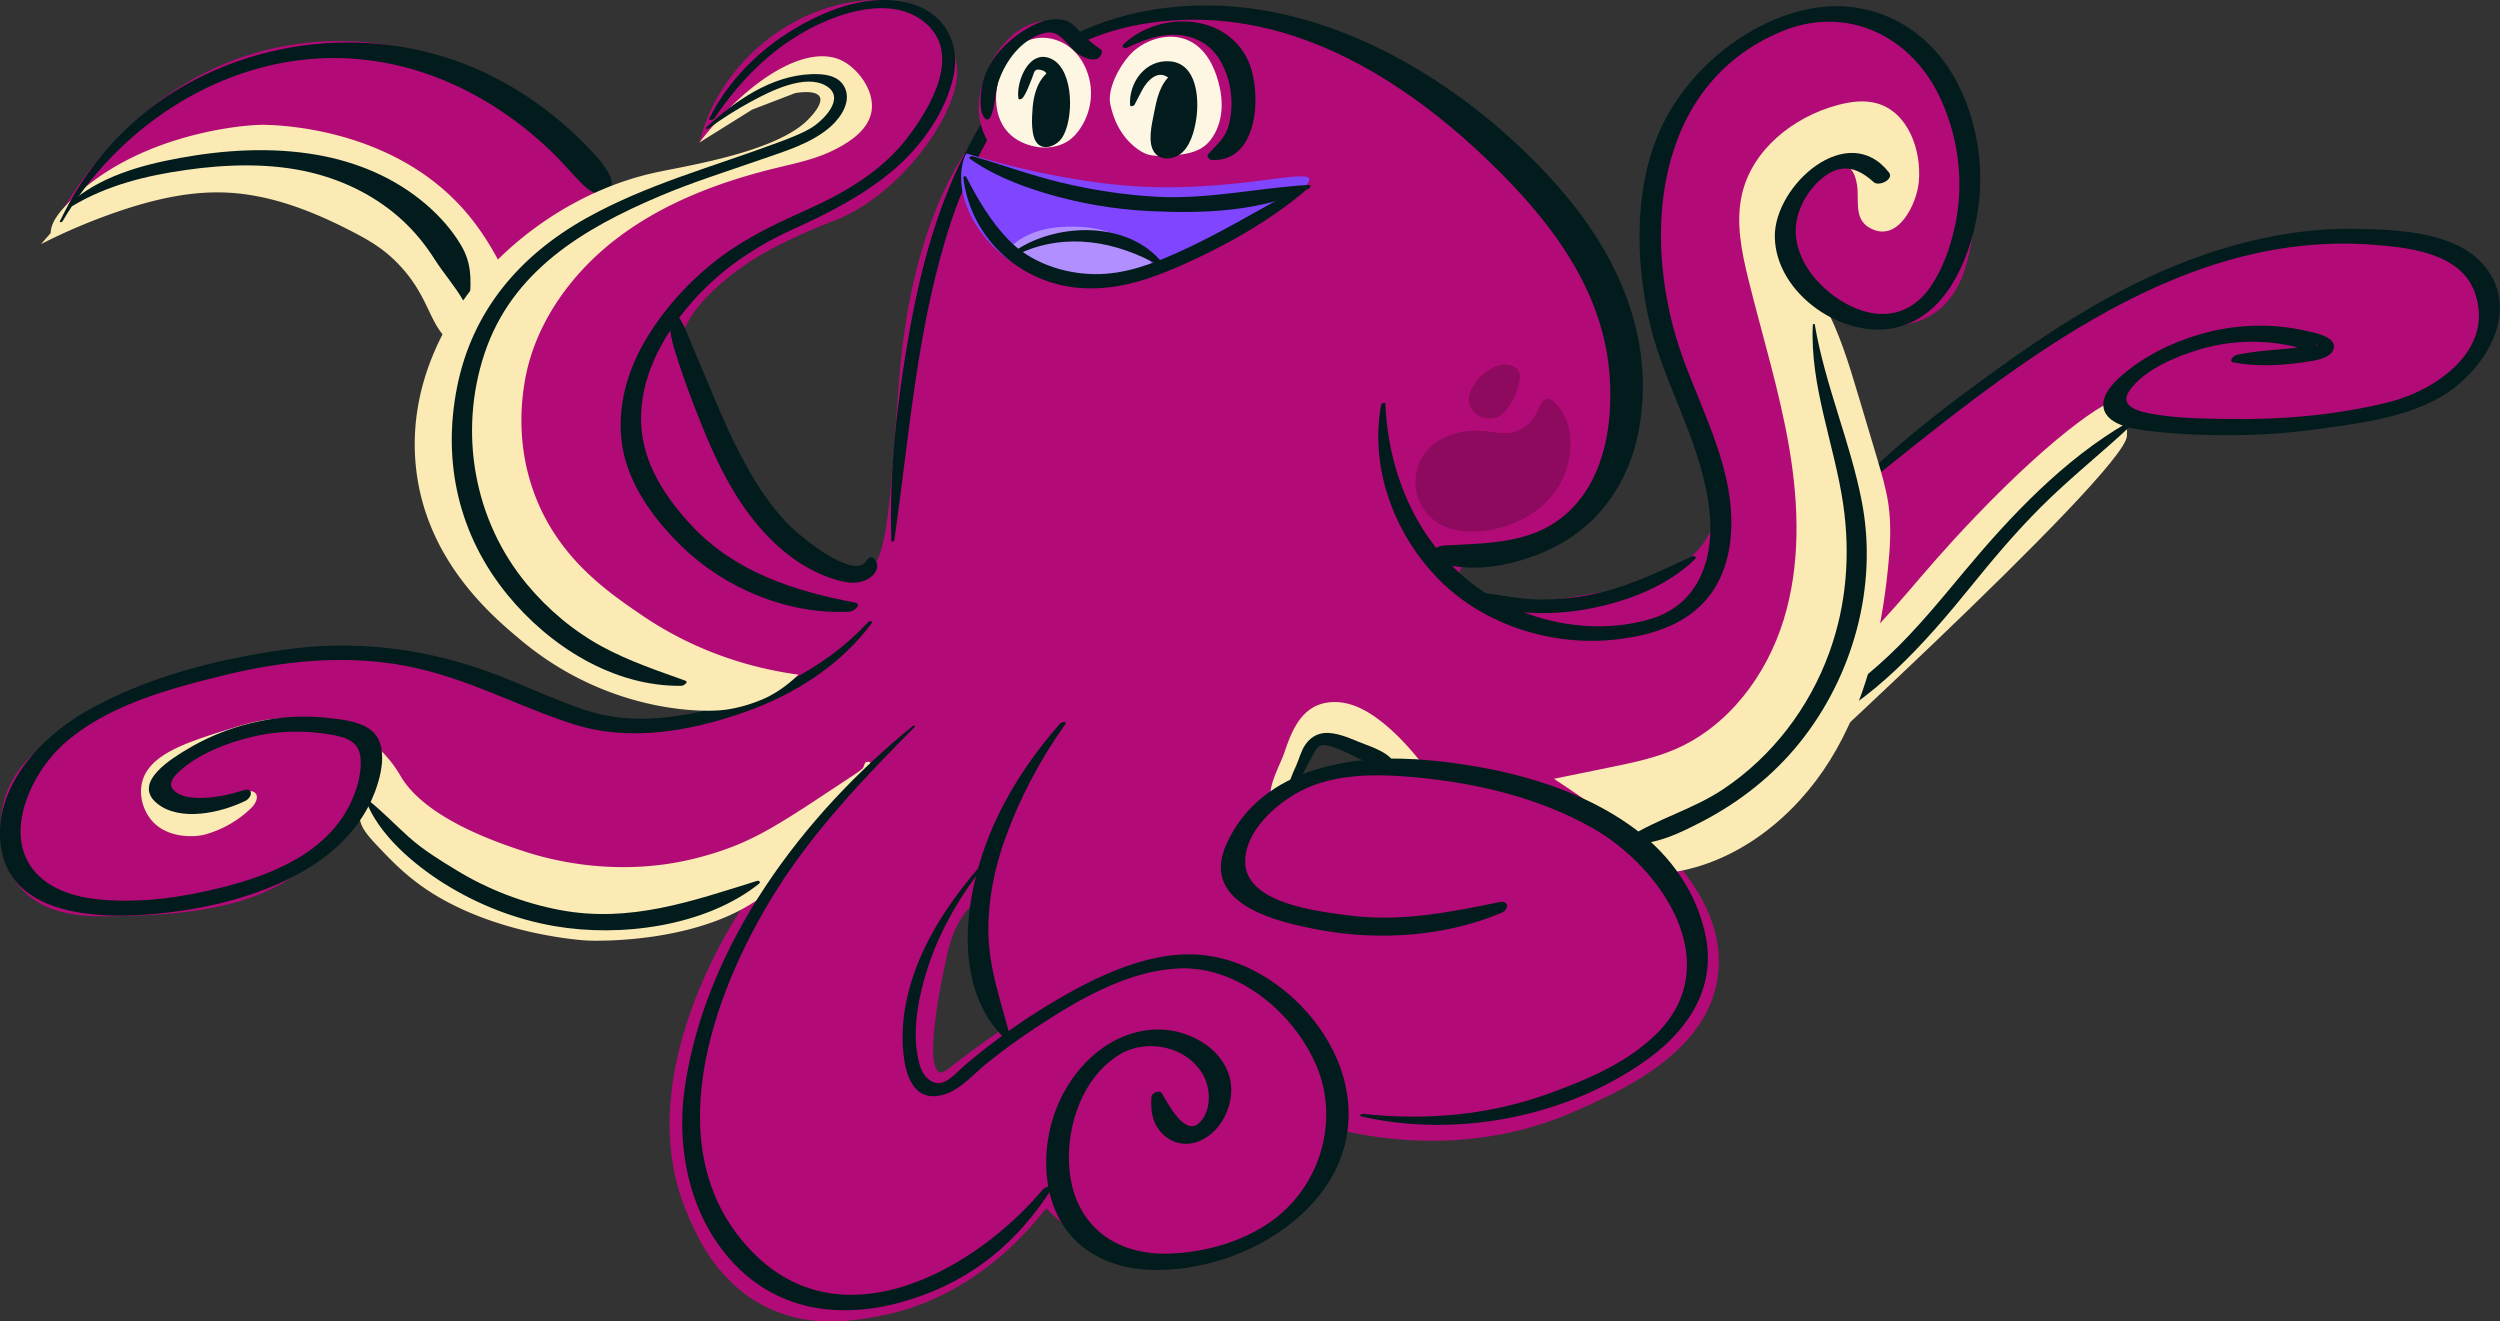 <svg xmlns="http://www.w3.org/2000/svg" viewBox="0 0 758.26 400.79" xmlns:v="https://vecta.io/nano"><rect x="0" y="0" width="758.26" height="400.79" fill="#333333" stroke="none"/><path d="M748.7 82.15c-2.01-2.92-7.84-9.54-33.17-9.45-7.31.03-35.03.69-73.42 18.56-28.2 13.13-47.3 28.63-57.4 37.68a229.63 229.63 0 0 0-25.57 26.96l-4.03-27.64-5-38c11.65 8.86 25.54 11.14 35.25 5.56 10.62-6.11 12.24-19.34 13.41-28.63.6-4.75 3.67-27.66-12.4-46.16-3.34-3.85-13-14.96-28.26-16.76-24.99-2.95-43.44 21.6-45.48 24.4-16.12 22.11-16.26 56.29-6.35 79.95.77 1.84 7.7 13.89 12.14 30.89 2.57 9.84 2.83 15.41.69 20.76-2.84 7.12-8.68 10.72-14 14-4.47 2.76-7.27 3.61-42 9-6.15.95-12.59 1.86-17-2-.47-.41-3.96-3.55-3.6-7 .82-7.82 20.33-6.31 33.6-16 17.69-12.92 21.4-43.65 14.92-65.35-1.55-5.2-8.03-18.12-39.22-44.95C424.55 24.5 393.12-.38 357.26 2.4c-34.57 2.68-62.54 31.76-74.6 64.27-5.8 15.64-8.66 32.18-9.97 48.77-3.1 39.47-3.12 56.75-11.79 59.95-11.16 4.11-29.86-19.63-31.79-22.12-4.91-6.33-7.61-12.22-13-24-6.92-15.12-10.65-22.65-9-28 2.96-9.63 15.61-18.61 18.09-20.37.36-.26.62-.43.91-.63 2.42-1.66 9.82-6.59 26-13l1.74-.68c20.52-8.28 38.68-34.64 36.26-47.32-1.64-8.6-6.78-13.09-6.78-13.09C275.94-.73 265.49-.24 260.8.3c-22.86 2.61-43.17 20.52-48.63 42.87 4.62-4.17 12.58-10.23 23.94-13.89 6.07-1.96 11.58-2.73 16-3 .79.8 1.92 2.19 2 4 .12 2.96-2.66 5.34-5 7-12.57 8.9-27 12-27 12-8.92 1.91-21.37 4.96-37 10-19.42-31.95-55.17-50.04-91.58-46.34-51.84 5.28-75.15 51.71-76.42 54.34 8.96-5.41 28.03-15.07 53-14 5.87.25 42.67 1.83 61.37 28.55 5.22 7.46 7.48 14.67 8.55 18.19 6.29 20.65-1.28 30.04.08 47.26 2.02 25.58 22.11 48.21 41 58 19.67 10.19 39 6.96 39 10 0 2.71-15.32 6.03-30 5-12.67-.89-22.67-4.86-29-8-9.31-4.57-23.68-10.38-42-13-39.15-5.6-68.6 7.35-81 13-16.91 7.71-32.91 15.28-37 31-.26 1.01-3.82 15.55 4.81 25.63 6.34 7.41 15.59 9.15 26.74 9.01 23.69-.31 50.67-2.15 65.45-20.66 2.16-2.7 4.1-5.79 7.18-7.34 8.76-4.39 17.09 5.94 23.77 13.11 11.71 12.59 29.53 18.05 46.73 18.33 17.19.29 34.09-4.02 50.75-8.29-4.17 6.1-35.42 53.22-18.42 94.21 2.8 6.76 8.87 21.38 24 29 13.32 6.71 26.44 4.36 34 3 27.97-5.01 45.19-25.07 51.19-32.82 12.86 13.66 33.43 19.52 51.56 14.69 18.13-4.84 33.05-20.16 37.4-38.42 14.11 3.26 41.85 7.24 70.85-5.44 14.46-6.32 41.42-18.12 44-42 2.68-24.78-22.96-43.55-25-45 7.07-3.64 19.13-10.22 33-20 67.53-47.61 78.61-100.91 120-103 13.06-.66 20.53 4.22 45 2 16.16-1.46 29.25-5.07 38-8 2.75-.65 9.32-2.6 14.34-8.62 7.49-8.99 7.74-22.51 2.25-30.49zM304.11 311.26c-.24 1.61-1.03 1.12-14 11-3.56 2.71-4.18 3.26-5 3-5.22-1.64.79-29.43 2-35 .73-3.36 2.48-10.88 8-16 1.02-.94 3.73-3.26 4-3 .18.17-.98 1.21-2 3-1.76 3.07-.87 5.07-2.84 12.63-.1.4-.2.81-.27 1.24-.04.26-.08.46-.08.47-.06.31 11.28 15.39 10.19 22.66zm109-80c-.43 1.19-2.19 1.36-6 2-10.9 1.84-13.07 3.26-14 2-1.29-1.75 1.3-6.62 5-9 .23-.15 5.09-3.17 10-1 2.83 1.25 5.64 4.21 5 6z" fill="#b20a77"/><path d="M15.38 71.05c-.1-3.07 1.92-5.76 3.97-8.04 19.93-22.14 54.2-25.26 60.71-25.15 5.29.09 40.37 1.19 62.04 27.4 10.78 13.04 19.37 33.66 13.2 40.02-3.41 3.52-11.2 2.53-16.2-.02-9.04-4.61-7.72-13.66-17.48-24.33-4.85-5.3-9.39-8-16.99-11.81-11.27-5.65-23.39-10.16-35.99-10.71-11.24-.5-22.4 2.17-33.04 5.82a178.46 178.46 0 0 0-23.16 9.81l8.99-10.28m368.2 164.27c1.77-5.19 3.94-10.79 8.71-13.5 3.13-1.77 6.99-1.97 10.48-1.09s6.65 2.76 9.52 4.93c4.39 3.32 8.2 7.36 11.7 11.62.62.76 1.28 1.65 1.14 2.62-.25 1.74-2.61 2.1-4.36 1.88a33.42 33.42 0 0 1-13.42-4.8c-2.28-1.43-4.4-3.14-6.86-4.24s-5.41-1.52-7.8-.28c-2.52 1.31-3.86 4.13-4.61 6.87s-1.11 5.64-2.46 8.13c-1.43 2.65-6.05 6.07-6.33 1.04-.21-3.82 3.06-9.55 4.3-13.18zm-145.94 17.08c-6.27 4.03-12.62 7.99-19.49 10.88-1.52.64-9.21 3.84-19.3 5.64-21.79 3.87-39.96-1.45-45.8-3.37-7.44-2.44-29.92-9.82-37.55-22.81-1.12-1.91-4.73-8.02-11.57-11.97-1.97-1.13-4.18-1.76-6.36-2.36-1.94-.54-8.07-2.53-14.1-3.05-7.89-.68-14.07 1.2-20.42 3.19-12.49 3.92-23.92 7.51-26 16-1.01 4.13.4 8.56 2.77 11.43 4.86 5.87 13.57 5.18 16.28 4.43a32.66 32.66 0 0 0 14.08-8.08c1.28-1.25 2.44-3.48 1.06-4.63-.68-.57-1.82-.51-2.42-.41-7.24 1.14-13.41 5.63-18.77 4.27-2.98-.76-5.71-3.33-6-6-.26-2.44 1.57-4.47 3-6 3.35-3.6 7.27-5.03 10-6 10.65-3.76 15.97-5.64 18-6 9.21-1.63 16.26-2.88 23 1 1.36.78 8.23 4.74 9.06 11.23.83 6.48-5.14 9.16-4.06 15.77.52 3.17 2.68 5.49 7 10 2.49 2.6 7.32 7.65 14 12 20.98 13.66 48 15 48 15s25.97 1.29 46-9c4.37-2.25 8-5 8-5 2.69-2.04 4.5-3.83 5.5-4.83 0 0 10.52-17.65 25.27-32.14 1.15-1.13 2.14-3.94-.24-3.11-.43.15-.6 1.5-.97 1.85-.96.9-2.09 1.59-3.18 2.33l-14.79 9.76z" fill="#fbeab4"/><path d="M271.25 163.86c4.63-32.33 6.99-66.17 17.45-97.34 3-8.94 7.04-17.39 11.61-25.63 3.68-6.63 7.69-13.02 13.28-18.23 12.2-11.38 28.66-15.96 44.99-16.61 35.49-1.42 67.03 18.17 91.9 41.81 19.19 18.24 36.32 39.97 37.81 67.31.74 13.66-1.57 28.86-11.51 39.04-10.78 11.04-25.16 10.4-39.32 11.3-1.47.09-6.15 2.95-3.09 4.29 11.46 5.02 26.92 1.42 37.56-4.11 13.75-7.15 22.26-20 25.1-35.05 5.2-27.55-6.09-53.09-24.04-73.6-24.24-27.69-60.05-51.35-97.38-54.91-16.78-1.6-34.34.79-49.59 8.22S302.4 28.52 294.81 42.4c-10.04 18.34-15.35 37.82-19 58.3s-6.16 42.16-5.46 63.37c.01.45.85.12.9-.21h0z" fill="#021c1e"/><path d="M598.93 156.92c-18.66 19.51-21.66 25.95-41.05 44.74-6.65 6.44-13.68 12.48-20.88 18.31-13.64 11.04-28.03 21.42-44.16 28.34l22.4 5.18c1.98.46 4.04.92 6.03.5 3.01-.63 4.94-2.55 5.4-2.99 2.8-2.63 117.85-107.39 118.43-118.74.1-1.92 0-4 0-4-.19-4.03-.3-6.37-1-7-2.46-2.23-20.03 9.38-45.17 35.66z" fill="#fbeab4"/><g fill="#021c1e"><path d="m562.46,149.64c44.62-35.58,95.89-79.92,156.91-75.44,10.99.81,27.03,2.42,31.28,14.6,6.11,17.47-12.01,29.72-26.39,33.25-15.4,3.78-31.86,5.28-47.7,5.04-7.61-.12-15.35-.14-22.89-1.4-3.97-.66-11.51-2.03-7.67-7.38,4.58-6.37,14.24-10.29,21.44-12.41,9.03-2.67,19.02-2.96,28.21-.84,1.98.46,7.1,3.7,6.8-.26-.05-.7,1.38.11-.39-.06-.65-.06-1.6.28-2.24.37-7.16.96-14.29,1.02-21.39,2.53-.97.21-2.73,1.98-.88,2.32,7.22,1.33,14.7.89,21.94-.2,2.47-.37,7.39-.97,8.29-3.91,1.17-3.84-6.31-5.04-8.68-5.58-9.48-2.14-19.78-1.92-29.19.41-8.59,2.13-17.12,5.95-24.14,11.38-3.33,2.57-9.53,7.77-7.4,12.75s11.37,5.68,15.93,6.17c9.17.97,18.59,1.15,27.81.94,9.76-.23,19.48-1.48,29.12-2.93s19.03-3.29,27.6-7.77c13.17-6.89,25.99-24.92,15.61-39.42-8.32-11.63-27.19-12.18-40.09-12.39-18.99-.32-37.79,4.23-55.27,11.43-18.94,7.8-36.52,19.01-53.08,30.96s-31.39,23.27-44.88,37.27c-.93.96.7,1.06,1.32.57h0Z"/><path d="m645.09,128.29c-19.11,11.08-35.16,28.06-49.2,44.89-7.35,8.81-14.55,17.68-22.92,25.58s-17.87,14.62-26.36,22.45c-.88.81.28,1.32,1.04.97,20.39-9.24,36.14-27.02,50.02-44.16,6.83-8.44,13.8-16.72,21.5-24.39,8.67-8.64,18.24-16.2,27.16-24.55.99-.93-.55-1.19-1.24-.79h0Z"/></g><path d="M581.98 55.25c.9-9.75-3.26-21.22-12.68-23.9-3.94-1.12-8.17-.51-12.13.57-13.29 3.61-25.62 13.42-28.78 26.82-2.03 8.62-.17 17.63 1.96 26.23 4.21 17.02 9.45 33.82 12.37 51.1 2.91 17.29 3.42 35.34-1.78 52.08s-16.68 32.08-32.76 39.06c-6.33 2.75-13.14 4.15-19.89 5.53l-16.98 3.47c10.46 6.9 21.19 14.06 28.23 24.42 1.09 1.61 2.24 3.41 4.1 3.97 1.04.32 2.15.19 3.22.04 20.14-2.94 37.55-16.87 48.26-34.18s15.41-37.71 17.5-57.95c.66-6.4 1.07-12.87.19-19.24-.67-4.83-2.07-9.53-3.46-14.2l-5.67-18.98c-2.91-9.74-5.85-19.56-10.79-28.45-3-5.41-6.74-10.46-8.88-16.26-3.47-9.43-.88-18.87 8.49-23.38 6.37-3.06 9.62-2.65 10.73 4.04.74 4.44-1.05 10.17 3.65 12.96 8.72 5.17 14.5-7.25 15.09-13.76z" fill="#fbeab4"/><g fill="#021c1e"><path d="M418.9 122.79c-3.52 19.3 4.02 39.37 17.68 53.13 13.78 13.88 34.65 20.28 53.92 18 8.73-1.03 17.91-3.51 24.57-9.54s9.44-14.37 9.96-22.85c1.15-18.71-8.47-35.98-14.63-53.02-12.71-35.16-9.37-82.47 29.78-98.9 19.33-8.11 38.68.75 47.73 18.94 6.06 12.19 7.97 26.75 5.03 40.06-1.42 6.41-3.66 12.94-7.4 18.38-5.95 8.62-14.93 10.36-24.31 5.8-8.82-4.29-17.51-13.93-16.5-24.38.56-5.81 4.22-11.77 8.95-15.14 5.35-3.82 10.09-2.17 14.61 1.97 1.58 1.44 6.27-.86 4.64-2.94-12.52-16.03-34.78 3.93-34.62 19.47.18 17.39 21.04 31.69 37.36 27.44 13.89-3.61 20.62-18.42 23.47-31.25 3.18-14.33 1.23-30.09-5.62-43.11-8.9-16.91-26.39-26.07-45.38-22.02s-36.47 18.76-44.49 36.3-7.74 39.78-3.27 58.99 16.95 38.25 18.29 59.21c.86 13.48-4.18 26.25-17.98 30.39-12.96 3.88-27.34 2.55-39.78-2.49-25.82-10.47-39.6-35.77-40.72-62.73-.03-.66-1.2-.16-1.29.31h0zm130.94-24.27c-.92 18.53 6.57 36.33 9.21 54.45 2.21 15.15 1.02 30.52-4.22 44.95-6.08 16.77-17.28 31.5-32.14 41.43-9.11 6.09-19.74 8.87-28.86 14.7-.66.42-1.25 1.68-.02 1.8 7.98.73 15.85-3.23 22.75-6.83 11.21-5.85 21.28-13.82 29.23-23.69 16.31-20.24 23.88-47.66 18.89-73.29-3.54-18.22-11.15-35.28-14.26-53.66-.05-.29-.57-.1-.59.14h0zm-286.5 90.16c-13.44 14.49-31.66 23.04-50.79 27.16-11.73 2.53-23.46 3.33-35.01-.46-10.42-3.43-20.26-8.46-30.62-12.08-20.02-7.01-40.37-9.2-61.4-6.16s-41.93 8.57-59.65 18.75c-14.09 8.09-28.05 23.38-25.6 40.9 2.68 19.16 25.16 21.55 40.71 20.81 18.88-.91 40.68-5.64 56.31-16.8 6.62-4.73 12.21-10.98 15.54-18.45 2.59-5.83 5.63-16.44-.51-21.06-3.34-2.51-8.53-3.06-12.51-3.51-4.93-.56-9.96-.58-14.89-.02-9.76 1.11-19.21 4.23-27.68 9.22-4.86 2.86-17.42 10.37-9.57 16.73 7 5.67 19.57 2.74 26.76-.81 2.14-1.05 2.49-4.19-.59-3.21-4.26 1.35-8.8 2.37-13.28 2.33-2.27-.02-4.57-.22-6.58-1.37-3.33-1.91-2.27-4.22.25-6.55 5.79-5.37 14.45-8.74 22-10.56 7.93-1.91 16.22-2.16 24.24-.71 4.6.83 8.61 2.05 8.92 7.41.22 3.99-.82 8.12-2.35 11.77-6.84 16.32-24.28 23.35-40.29 27.29-9.09 2.24-18.37 3.8-27.76 3.88-8.14.07-17.62-.65-24.56-5.39C-.94 257.3 8.1 235.92 19 225.95c13.08-11.96 32.33-17.07 49.14-21.18 18.15-4.44 37.01-6.31 55.47-2.69s33.32 12.16 50.39 17.59 35.53 2.1 52.05-3.75c15-5.32 28.8-14.09 38.38-26.94.5-.67-.77-.66-1.1-.3h0z"/><path d="M110.9 242.58c3.69 10.39 14.64 19.65 23.69 25.33 10.25 6.44 21.59 10.89 33.52 12.97 20.06 3.5 45.86.11 62.12-12.85.6-.48 0-1.05-.6-.86-19.85 6.21-38.65 12.84-59.75 8.85-11.02-2.08-21.76-6.19-31.34-12.02-4.98-3.03-10.06-6.12-14.42-10.01s-8.32-8.1-12.82-11.62c-.12-.09-.46.03-.39.21h0zm332.96-62.2c4.6 4.31 14.21 5.14 20.14 5.47 7.26.41 14.56-.33 21.64-2 10.52-2.48 20.58-6.71 28.44-14.22.76-.73-.24-1.19-.93-.87-8.62 4.01-17.46 8.31-26.67 10.7-6.62 1.72-13.42 2.49-20.25 2.35-7.25-.14-14.4-2.26-21.59-2.29-.31 0-1.19.48-.78.86h0zM18.95 67.15C35.08 39.58 64.67 19.4 96.89 17.71c26.72-1.4 51.65 10.15 70.61 28.51 3.06 2.96 5.76 6.24 8.76 9.25.95.95 1.9 1.85 3.07 2.54.46.27.93.5 1.43.69.87.34 1.09 1.05.24-.18 1.17 1.72 5.56-.34 4.5-1.9.32.47.13.54.08-.31-.02-.35.04-.71-.02-1.05-.24-1.46-.79-2.57-1.59-3.81-2.11-3.26-4.96-6.11-7.7-8.83-8.69-8.6-18.76-15.75-29.87-20.88C116.97 8.15 81.5 10.4 53.81 27.2 37.9 36.85 26.15 50.48 18.14 67.13c-.2.42.67.28.82.03h0z"/><path d="M21.97 62.48c10.57-6.32 22.28-9.19 34.37-10.92s25.57-2.24 37.98.77c10.43 2.53 20.21 7.44 28.07 14.81 3.67 3.44 6.77 7.31 9.46 11.54s6.16 8.13 8.66 12.49c.43.75 1.95.09 2-.66.39-5.93.5-10.7-2.6-16-2.77-4.74-6.55-8.96-10.71-12.53-9.4-8.06-20.92-12.89-33.06-15.01-13.79-2.4-27.95-1.55-41.66.96-11.84 2.17-24.39 5.67-33.53 13.9-.81.73.45.97 1.01.64h0zm181.64 31.81c-1.39 5.02.58 10.52 2.1 15.33 1.86 5.84 4.07 11.56 6.31 17.26 4.27 10.84 9.11 21.44 16.37 30.64 6.01 7.62 13.79 14.34 23.04 17.61 3.74 1.32 8.05 2.57 11.77.51 2.55-1.41 4.01-4.16 1.7-6.41-.58-.56-1.67.09-1.96.65-3.52 6.64-20.2-7.28-22.82-9.84-5.8-5.66-10.27-12.36-14.12-19.45-4.05-7.44-7.44-15.19-10.67-23.01l-5.04-11.91c-1.69-3.97-3.04-8.58-6.19-11.54-.13-.12-.45 0-.5.17h0z"/></g><path d="M212.1 43.26c15.38-19.92 32.76-29.79 43-25 5.08 2.38 10.21 9.2 9.25 15.4-.95 6.17-7.53 9.98-12.15 12.19-5.31 2.54-11.14 3.72-16.86 5.12-17.26 4.21-34.26 10.65-48.37 21.45-14.1 10.8-25.13 26.35-27.91 43.89-.82 5.15-2.45 17.77 2.59 32.25 7.08 20.36 22.52 30.87 33.13 38.1 17.89 12.19 35.78 16.39 47.37 17.96a37.6 37.6 0 0 1-9.04 6.64s-5.75 3-13 4c-7.44 1.02-36.03.68-62-21-8.74-7.3-29.17-24.35-32-53-2.55-25.84 10.78-45.1 15-51 12.04-16.85 33.36-32.7 58-38 9.38-2.02 36.43-6.19 46-16 1.36-1.39 4.55-4.89 3.51-6.89-1.17-2.26-7.06-1.2-7.51-1.11l-13 5" fill="#fbeab4"/><g fill="#021c1e"><path d="M216.65 35.97c7.4-11.07 16.72-20.7 28.54-27.03 9.95-5.33 25.32-10.32 35.27-2.16 11.63 9.54 1.58 26.19-5.44 35.25-7.97 10.28-19.26 16.66-30.93 21.89-10.01 4.49-19.47 9.01-28.06 15.99s-16.61 16.06-21.9 26.22-7.66 22.19-4.39 33.58c2.81 9.8 9.52 18.64 16.71 25.7 13.36 13.11 32.51 21.08 51.28 20.11 1.25-.06 3.91-2.32 1.53-2.77-18.28-3.44-36.24-9.24-49.34-23.19-8.12-8.65-15.05-19.11-15.47-31.33-.47-13.5 6.37-26.15 14.98-36.11s19.22-17.2 31.11-22.6c10.95-4.97 21.6-10.36 30.78-18.25 8.25-7.1 15.53-17.34 17.86-28.08S285.84 3.42 275.48.87c-11.46-2.81-23.52 1.54-33.38 7.2-11.34 6.51-21.1 16.07-26.94 27.84-.38.77 1.22.47 1.49.06h0zM214.87 39c4.18-3.05 8.55-5.82 13.11-8.28 5.62-3.04 16.14-8.39 22.5-4.73s-.95 10.81-4.77 13c-3.04 1.74-6.39 2.98-9.66 4.21-19.57 7.32-39.9 12.7-58.24 22.97-20.21 11.32-34.57 28.11-39.17 51.19s.66 45.14 15.25 63.01c12.76 15.63 32.23 27.96 52.89 27.64.53 0 2.22-1.15 1.11-1.55-8.48-3.05-17.14-5.95-25.09-10.25-8.79-4.75-16.59-11.32-22.98-19-16.09-19.35-20.79-46.02-12.9-69.88 8.31-25.11 30.03-38.03 53.14-47.83 10.01-4.25 20.41-7.49 30.67-11.08 7.14-2.5 15.41-4.89 21.18-10.01 3.27-2.9 6.59-7.93 4.07-12.3-1.94-3.36-6.27-3.74-9.77-3.62-12.31.41-23.24 8.11-31.98 16.13-.49.45.28.66.63.4h0zm83.28 222.69c-11.32 12.86-21.15 27.83-23.81 45.08-1.26 8.21-1.68 30.07 12.7 24.96 4.62-1.64 8.24-5.93 12-9 4.86-3.95 9.95-7.62 15.17-11.07 12.62-8.33 27.46-17.06 42.94-17.92 18.27-1.01 35.46 13.57 42.23 29.74s1.29 35.76-13.16 46.5c-8.85 6.58-20.85 9.94-31.8 10.25-8.44.24-16.91-2.1-22.83-8.38s-7.75-14.79-7.33-23.07c.57-11.07 5.64-23.3 15.59-29.09 8.31-4.83 20.29-2.25 25.11 6.41 2.34 4.2 2.52 11.02-1.31 14.56-4.31 3.99-9.42-5.97-11.25-9.04-.7-1.17-3.05-.15-3.15 1.03-.39 4.86.53 9.36 4.71 12.39 2.88 2.09 6.33 2.41 9.62 1.13 7.24-2.82 11.34-12.14 9.37-19.46-2.18-8.05-10.31-13.1-18.19-14.21-8.83-1.25-17.58 2.34-23.99 8.33-8.24 7.71-12.83 18.42-13.4 29.58-.47 9.09 1.84 18.48 8.23 25.23 6.06 6.4 14.66 9.16 23.28 9.5 29.98 1.16 66.67-22.01 59.18-56.05-4.13-18.77-21.84-35.99-40.86-39.11-17.06-2.8-34.83 6.15-48.99 14.66-7.52 4.52-14.7 9.62-21.53 15.11-2.02 1.62-4.02 3.28-5.9 5.06-2.67 2.53-5.92 5.63-9.55 2.19-1.61-1.52-2.31-3.84-2.76-5.95-1.92-9.09.29-19.59 3.14-28.19 3.74-11.28 10.03-21.79 17.42-31.05.42-.52-.64-.43-.91-.13h0z"/><path d="M276.87 220.2c-33.31 26.93-62.72 66.13-69.13 109.36-2.88 19.44 1.73 40.78 16.1 54.94 14.54 14.34 34.31 15.53 52.97 9.43s31.78-17.35 41.94-33c.95-1.46-1.65-1.09-2.28-.34-20.41 24.32-60.19 46.88-87.55 19.86-30.49-30.12-13.31-78.53 6.16-109.76 11.67-18.72 26.92-34.64 42.37-50.25.41-.41-.3-.47-.58-.25h0zm44.67-.77c-9.51 10.84-17.62 23.23-22.59 36.81-6.81 18.61-9.56 43.94 5.96 58.96.44.43 1.63-.14 1.47-.77-2.76-10.61-6.57-21.06-6.61-32.14-.04-9.7 1.93-19.28 5.25-28.37 4.44-12.18 10.57-23.72 18.1-34.27.69-.97-1.14-.74-1.58-.23h0zm91.27 119.17c29.08 6.7 62.82.19 87.16-17.51 11.94-8.68 20.37-21.26 17.48-36.58-2.52-13.35-10.54-24.88-21.34-32.94-17.82-13.29-40.98-18.93-62.8-20.99s-50.49 1.67-61.26 25.29c-8.46 18.57 15.75 23.93 28.8 26.28 17.91 3.22 37.65 1.82 54.46-5.24 2.42-1.02 2.49-3.93-.6-3.29-15.28 3.17-30.17 6.08-45.82 4-9.41-1.25-31.65-3.63-31.22-16.69.36-10.74 12.88-20.38 22.43-23.36s19.51-2.7 29.17-1.81c18.54 1.72 37.46 6.15 53.76 15.4 21.2 12.03 40.87 41.39 19.23 62.56-8.91 8.71-20.85 13.74-32.39 17.93-18.28 6.64-37.25 8.26-56.53 6.19-.39-.04-1.21.59-.54.74h0z"/><path d="m391.75,240.18c2.44-3.02,3.83-6.4,5.68-9.76,2.11-3.81,2.3-5.2,6.37-4.01,6.26,1.83,12.01,6.77,18.59,6.91.41,0,1.11-.39.97-.88-1.22-4.17-7.6-5.94-11.3-7.45-3.13-1.28-6.99-2.99-10.49-2.64-2.35.23-4.21,1.48-5.58,3.4s-1.91,4.35-2.86,6.47c-1.17,2.63-2.34,5.17-2.74,8.04-.1.7,1.16.14,1.34-.08h0Z"/></g><path d="M296.89 33.91c-.35-5.63 1.47-11.24 4.35-16.09 2.71-4.57 6.56-8.69 11.54-10.55s11.18-1.01 14.7 2.97c1.34 1.51 2.36 3.48 4.25 4.2 1.36.52 2.88.25 4.29-.07 6.03-1.38 11.82-3.77 17.94-4.65s12.94.03 17.35 4.36c1.54 1.51 2.71 3.36 3.72 5.26 3.62 6.8 5.43 15.07 2.64 22.26-3.28 8.46-12.31 13.6-21.3 14.83s-18.08-.74-26.94-2.71l-17.31-3.84c-4.59-1.02-7.57-.75-10.75-4.51-2.7-3.19-4.22-7.32-4.48-11.47z" fill="#b20a77"/><path d="M303.65 21.78c1.7-4.39 4.85-9.03 10.23-10.11 3.27-.66 6.81.2 9.49 1.89s4.54 4.15 5.76 6.76c2.78 5.94 2.28 12.9-1.39 18.5-.98 1.49-2.18 2.9-3.78 3.95-2.78 1.83-6.63 2.4-10.08 1.68-12.3-2.55-13.47-14.31-10.23-22.67zm38.97-5.07c3.76-4.14 10.54-6.82 16.37-5 5.35 1.67 8.31 6.42 9.89 10.99 2 5.78 2.54 12.17-.37 17.67-.86 1.62-2.03 3.17-3.69 4.29-3.25 2.2-7.76 2.44-11.95 2.57-1.48.05-2.99.09-4.41-.28-1.61-.42-2.97-1.33-4.18-2.3-4.35-3.51-6.48-8.15-7.52-12.96-.98-4.54 2.57-11.38 5.85-14.98z" fill="#fcf6e2"/><path d="M300.19 35.85c1.73-2.88 1.51-7.76 2.62-11.01 2.15-6.3 6.7-12.58 13.37-14.68 5.6-1.76 7.12 3.83 11.18 6.44 1.81 1.16 5.78 2.71 6.76-.37.12-.37.14-.95-.23-1.21-2.52-1.79-4.67-3.49-6.71-5.8-1.31-1.48-2.38-2.54-4.33-3.07-4.93-1.35-10.54 1.69-14.37 4.5-4.78 3.51-9.04 8.58-10.44 14.47-.57 2.41-1.49 9.14.97 11.02.33.25.97.06 1.18-.29h0zm41.7-21.41c6.65-3.18 14.31-5.64 21.44-2.31 5.02 2.34 7.77 6.95 9.23 12.11 1.24 4.4 1.33 9.45.08 13.86-1.18 4.17-3.64 5.66-6.26 8.76-.11.13-.19.38-.11.54l.19.38c.2.4.69.71 1.14.74 13.94.68 15.01-19.57 11.48-28.87-5.95-15.67-27.07-16.82-38.28-6.24-.9.85.28 1.41 1.1 1.03h0zm-31.7 15.26c1.36-1.89 1.92-3.83 2.82-5.97.7-1.66.54-3.06 2.69-2.52 1.59.4 1.79 1.05 2.29 2.6.84 2.58.96 5.46.96 8.16 0 1.02-.46 8.7-1.12 8.82l2.32.34c-2.05-1.4-1.61-6.13-1.55-8.38.08-3.3.68-6.7 2.99-9.21.38-.42 1.16-1.29.72-1.94-1.24-1.84-3.78-.39-4.99.76-2.77 2.61-3.83 6.68-4.12 10.34-.22 2.84-.73 9.18 1.82 11.18 2.24 1.76 5.67.07 7.07-2.02 3.65-5.45 3.73-20.52-3.05-23.92s-10.87 6.66-10.17 11.85c.09.64 1.07.25 1.31-.08h0zm33.9 2.08l2.27-4.35c1.57-3 4.95-6.64 8.37-3.57 3 2.69 2.56 9.5 2.01 12.97-.21 1.34-.41 2.94-1.03 4.16s0 .76-.17.05c-.43-1.9.21-4.64.53-6.53.6-3.57 3.81-8.73 2.52-12.19-.48-1.28-2.56-.3-3.2.2-3.59 2.8-4.53 7.5-5.38 11.82-.64 3.25-2.1 9.05.21 12 1.85 2.36 5.37 2.07 7.62.5 3.15-2.21 4.42-7.09 4.97-10.66.97-6.22.26-16.93-7.98-17.58-7.4-.59-12.5 6.41-12.08 13.27.04.65 1.14.27 1.34-.08h0z" fill="#021c1e"/><path d="m317.5,29.16c.18-.83.41-1.68.92-2.36.17-.23.4-.44.69-.46.32-.03.6.2.83.42,1.58,1.52,2.57,3.64,2.72,5.83.11,1.61-1.07,8.18-3.8,6.53-2.78-1.68-1.89-7.43-1.36-9.95Z" fill="none" stroke="#021c1e" stroke-miterlimit="10" stroke-width=".75"/><path d="M316.71 40.97c-.7-.4-.92-1.29-1.06-2.08-.48-2.85-.6-5.79.05-8.61.65-2.81 2.1-5.5 4.35-7.31.39-.31.91-.61 1.35-.37.26.14.39.42.51.68 2.64 6.05 1.53 13.57-2.76 18.6-.15.18-.32.36-.54.46-.34.15-.74.07-1.08-.1-.91-.44-1.49-1.39-1.73-2.37s-.19-2.01-.14-3.02m37.36-5.35c.7-2.18 2.07-4.21 4.03-5.39.22-.13.48-.26.73-.19.24.07.4.29.53.51 2.68 4.41 3.02 10.11 1.09 14.87-.82 2.01-2.17 5.16-4.8 3.93-1.69-.79-1.73-2.52-1.92-4.17-.36-3.2-.68-6.44.33-9.56z" fill="#021c1e"/><path d="M379 67.95l-13.72 7.58c-3.85 2.13-7.71 4.26-11.75 6-7.83 3.37-16.37 5.26-24.88 4.85s-16.99-3.18-23.74-8.39c-3.93-3.04-7.25-6.87-9.69-11.2-3.29-5.84-4.94-13.02-2.62-19.3.23-.62.59-.95.59-.95a239.54 239.54 0 0 0 26.9 6.72c3.12.59 11.89 2.22 21 3 30.32 2.58 55.17-5.13 56-2 .31 1.15-2.64 3.69-3 4-1.43 1.23-3.49 2.41-3.88 2.61-3.56 1.77-2.56 2.3-11.22 7.08z" fill="#7f45ff"/><path d="m314.01,70.39c3.28-1.2,6.8-1.6,10.29-1.65,5.59-.09,11.36.73,16.18,3.55,2.67,1.56,4.97,3.68,7.24,5.78.91.84,1.88,1.79,2.03,3.01-9.2,3.52-19.41,3.43-29.15,1.98-2.4-.36-4.79-.8-7.07-1.64-1.93-.71-8.15-2.87-7.39-5.36.8-2.65,5.53-4.82,7.85-5.67Z" fill="#b28fff"/><g fill="#021c1e"><path d="m294.1,48.08c6.67,4.89,15.18,8.2,23.05,10.55,10.3,3.08,20.86,4.87,31.6,5.4,15.79.78,33.6.23,48.09-6.74.59-.29,1.07-1.26.02-1.2-15.45.92-30.26,4.41-45.91,3.59-9.99-.53-19.97-2.09-29.69-4.45-8.92-2.16-17.44-5.33-26.24-7.86-.28-.08-1.41.35-.92.7h0Z"/><path d="m292.18,53.86c2.25,18.97,18.12,32.83,36.9,33.57,10.35.41,19.66-2.72,29.02-6.85,13.27-5.86,26.27-13.12,37.44-22.42,1.36-1.14-.75-1.45-1.59-1.01-12.09,6.35-23.74,13.58-36.21,19.2-8.3,3.74-16.68,6.93-25.91,6.79s-19.21-3.48-25.84-10.29c-5.5-5.66-9.36-12.31-12.97-19.27-.16-.3-.88-.05-.84.28h0Z"/><path d="m309.38,76.8c14.05-6.37,29.23-3.66,42.28,3.82.37.21,1.34-.29.99-.75-9.98-12.72-31.26-12.52-44.09-4.24-1.11.71-.23,1.64.83,1.17h0Z"/></g><path d="M472.49 147.94c-5.18 8.03-14.71 12.67-24.25 13.23-3.75.22-7.64-.17-10.98-1.89-3.96-2.04-6.88-5.97-7.71-10.35-.82-4.38.47-9.1 3.41-12.44 4.3-4.89 11.44-6.4 17.92-5.7 2.4.26 4.81.77 7.2.44 3.81-.52 6.84-3.24 8.28-6.71 1.59-3.82 3.14-5.08 6.33-1.24 5.54 6.66 4.19 17.85-.21 24.68zm-16.48-37.36c1.91-.12 4.14.59 4.78 2.4.3.84.2 1.77.04 2.64-.56 3.06-1.85 5.98-3.74 8.45-.48.62-.99 1.22-1.61 1.7-4.09 3.22-11-.38-9.88-5.78.88-4.22 6.14-9.13 10.4-9.4z" fill="#8e0a5f"/></svg>
